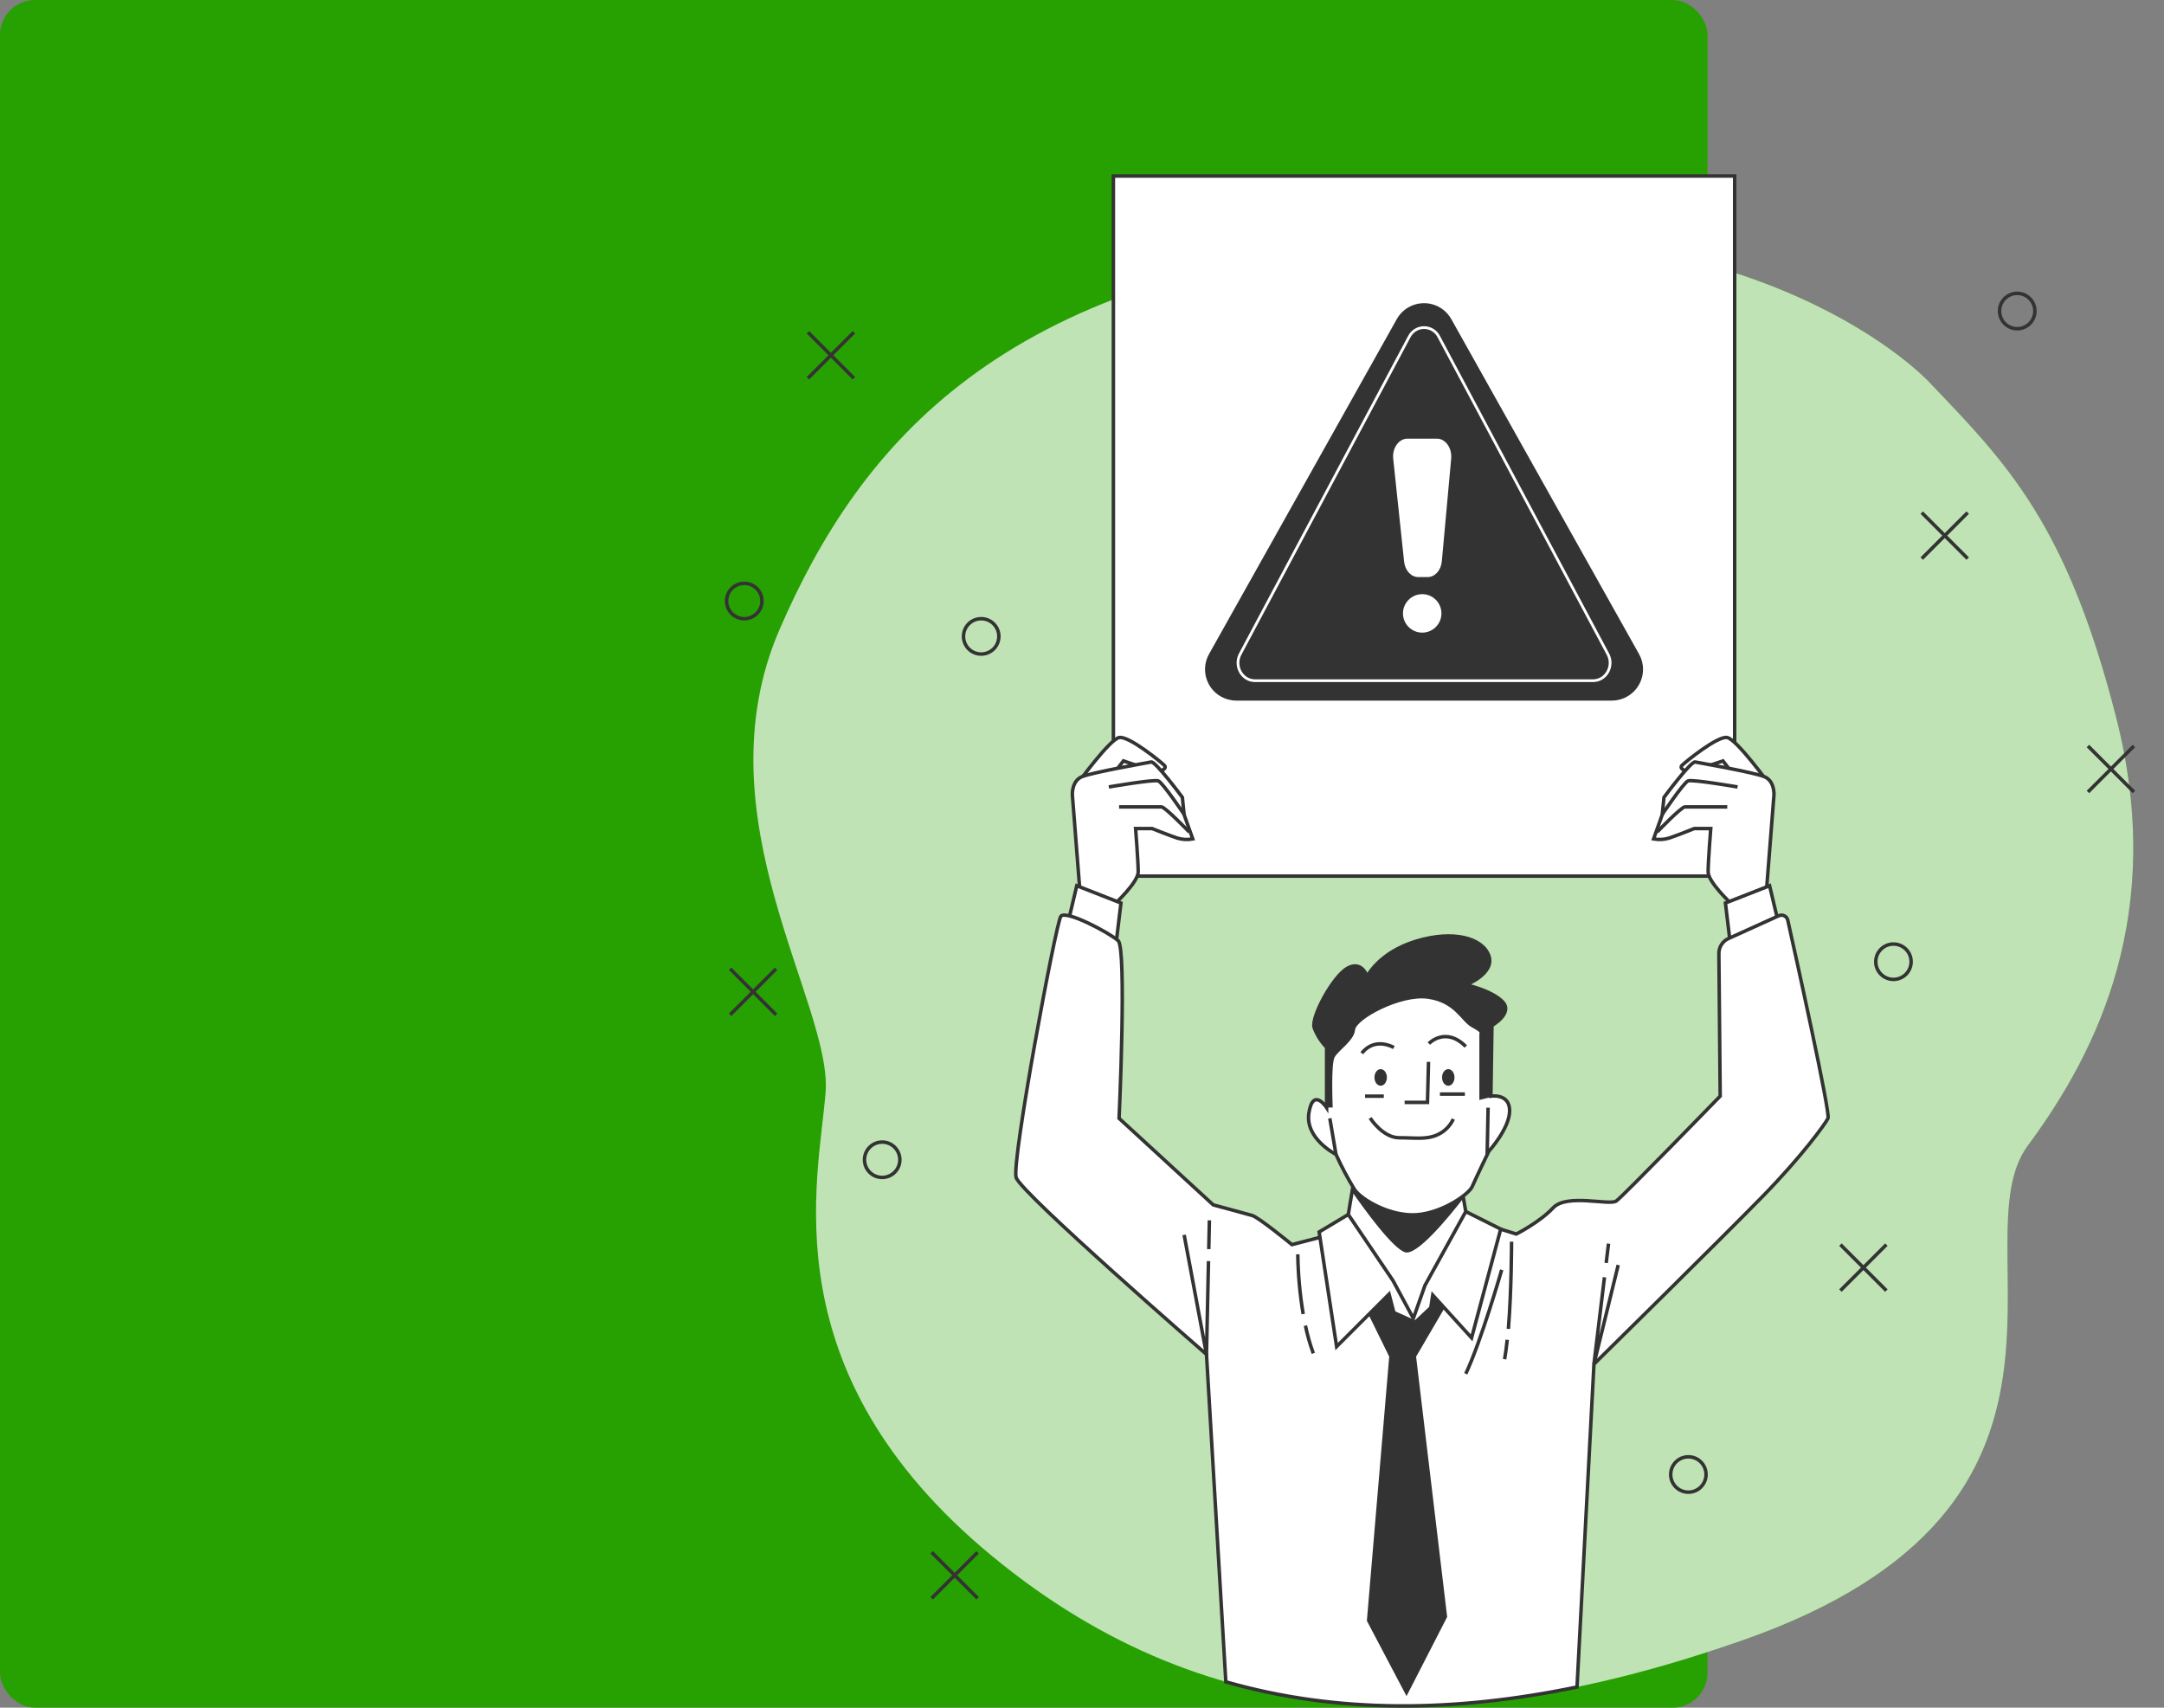 <svg width="621" height="490" viewBox="0 0 621 490" fill="none" xmlns="http://www.w3.org/2000/svg">
<rect x="0" y="0" width="621" height="490" fill="#808080" stroke="none"/>
<rect width="490" height="490" rx="10" fill="#27A102"/>
<path d="M553.51 109.543C553.51 109.543 506.833 58.808 397.244 68.955C287.655 79.102 247.067 126.793 223.728 180.573C200.39 234.353 238.949 288.133 236.919 313.501C234.89 338.869 220.684 393.663 284.611 446.428C348.538 499.193 419.974 498.584 499.73 470.781C610.334 432.222 561.628 356.119 581.922 328.721C602.216 301.324 621.496 261.75 607.29 205.941C593.084 150.132 575.834 132.882 553.51 109.543Z" fill="#27A102"/>
<path opacity="0.7" d="M553.51 109.543C553.51 109.543 506.833 58.808 397.244 68.955C287.655 79.102 247.067 126.793 223.728 180.573C200.39 234.353 238.949 288.133 236.919 313.501C234.89 338.869 220.684 393.663 284.611 446.428C348.538 499.193 419.974 498.584 499.73 470.781C610.334 432.222 561.628 356.119 581.922 328.721C602.216 301.324 621.496 261.75 607.29 205.941C593.084 150.132 575.834 132.882 553.51 109.543Z" fill="white"/>
<path d="M497.793 50.507H319.508V251.39H497.793V50.507Z" fill="white" stroke="#333333" stroke-miterlimit="10"/>
<path d="M209.523 277.986L222.715 291.177" stroke="#333333" stroke-miterlimit="10"/>
<path d="M222.715 277.986L209.523 291.177" stroke="#333333" stroke-miterlimit="10"/>
<path d="M528.143 357.133L541.334 370.325" stroke="#333333" stroke-miterlimit="10"/>
<path d="M541.334 357.133L528.143 370.325" stroke="#333333" stroke-miterlimit="10"/>
<path d="M267.361 445.413L280.553 458.605" stroke="#333333" stroke-miterlimit="10"/>
<path d="M280.553 445.413L267.361 458.605" stroke="#333333" stroke-miterlimit="10"/>
<path d="M231.846 95.337L245.037 108.529" stroke="#333333" stroke-miterlimit="10"/>
<path d="M245.037 95.337L231.846 108.529" stroke="#333333" stroke-miterlimit="10"/>
<path d="M599.172 214.059L612.363 227.25" stroke="#333333" stroke-miterlimit="10"/>
<path d="M612.363 214.059L599.172 227.25" stroke="#333333" stroke-miterlimit="10"/>
<path d="M551.48 147.088L564.672 160.279" stroke="#333333" stroke-miterlimit="10"/>
<path d="M564.672 147.088L551.48 160.279" stroke="#333333" stroke-miterlimit="10"/>
<path d="M253.156 337.854C255.958 337.854 258.229 335.582 258.229 332.78C258.229 329.978 255.958 327.707 253.156 327.707C250.354 327.707 248.082 329.978 248.082 332.78C248.082 335.582 250.354 337.854 253.156 337.854Z" stroke="#333333" stroke-miterlimit="10"/>
<path d="M281.568 187.676C284.37 187.676 286.641 185.405 286.641 182.603C286.641 179.801 284.37 177.529 281.568 177.529C278.766 177.529 276.494 179.801 276.494 182.603C276.494 185.405 278.766 187.676 281.568 187.676Z" stroke="#333333" stroke-miterlimit="10"/>
<path d="M213.581 177.529C216.383 177.529 218.655 175.258 218.655 172.456C218.655 169.654 216.383 167.382 213.581 167.382C210.779 167.382 208.508 169.654 208.508 172.456C208.508 175.258 210.779 177.529 213.581 177.529Z" stroke="#333333" stroke-miterlimit="10"/>
<path d="M578.878 94.323C581.68 94.323 583.952 92.051 583.952 89.249C583.952 86.447 581.68 84.175 578.878 84.175C576.076 84.175 573.805 86.447 573.805 89.249C573.805 92.051 576.076 94.323 578.878 94.323Z" stroke="#333333" stroke-miterlimit="10"/>
<path d="M543.363 281.03C546.165 281.03 548.436 278.758 548.436 275.956C548.436 273.154 546.165 270.883 543.363 270.883C540.561 270.883 538.289 273.154 538.289 275.956C538.289 278.758 540.561 281.03 543.363 281.03Z" stroke="#333333" stroke-miterlimit="10"/>
<path d="M484.509 428.163C487.311 428.163 489.583 425.892 489.583 423.09C489.583 420.288 487.311 418.016 484.509 418.016C481.707 418.016 479.436 420.288 479.436 423.09C479.436 425.892 481.707 428.163 484.509 428.163Z" stroke="#333333" stroke-miterlimit="10"/>
<path d="M309.248 224.815C309.248 224.815 318.441 212.141 321.181 211.624C323.921 211.106 333.104 218.584 334.098 219.579C335.093 220.573 333.084 221.324 332.069 221.324C331.054 221.324 322.378 218.341 322.378 218.341L319.152 222.562L309.248 224.815Z" fill="white" stroke="#333333" stroke-miterlimit="10"/>
<path d="M309.978 256.677L307.735 228.092C307.735 228.092 307.492 224.115 310.475 222.867C313.458 221.618 329.115 218.899 330.353 218.645C331.591 218.392 339.303 228.792 339.303 228.792L339.8 233.765L342.286 240.725C340.795 241.01 339.262 240.918 337.811 240.472C335.569 239.731 330.607 237.742 330.607 237.742H325.878C325.878 237.742 326.629 247.189 326.629 250.172C326.629 253.156 319.912 259.366 319.912 259.366L319.415 262.593L309.267 258.869L309.978 256.677Z" fill="white" stroke="#333333" stroke-miterlimit="10"/>
<path d="M321.141 231.532H333.317C334.332 231.532 341.273 238.737 341.273 238.737" stroke="#333333" stroke-miterlimit="10"/>
<path d="M318.197 225.809C318.197 225.809 331.125 223.577 332.403 224.074C333.682 224.571 339.861 233.765 339.861 233.765" stroke="#333333" stroke-miterlimit="10"/>
<path d="M306.762 263.587L309.004 254.15L321.678 259.112L320.186 271.542L306.762 263.587Z" fill="white" stroke="#333333" stroke-miterlimit="10"/>
<path d="M507.573 224.815C507.573 224.815 498.379 212.141 495.64 211.624C492.9 211.106 483.707 218.584 482.712 219.579C481.718 220.573 483.727 221.324 484.742 221.324C485.756 221.324 494.442 218.341 494.442 218.341L497.669 222.562L507.573 224.815Z" fill="white" stroke="#333333" stroke-miterlimit="10"/>
<path d="M506.832 256.677L509.074 228.092C509.074 228.092 509.318 224.115 506.335 222.867C503.351 221.618 487.694 218.899 486.456 218.645C485.219 218.392 477.507 228.792 477.507 228.792L477.009 233.765L474.523 240.725C476.015 241.01 477.547 240.918 478.998 240.472C481.231 239.731 486.203 237.742 486.203 237.742H490.931C490.931 237.742 490.18 247.189 490.18 250.172C490.18 253.156 496.898 259.366 496.898 259.366L497.395 262.593L507.542 258.869L506.832 256.677Z" fill="white" stroke="#333333" stroke-miterlimit="10"/>
<path d="M495.671 231.532H483.494C482.48 231.532 475.539 238.737 475.539 238.737" stroke="#333333" stroke-miterlimit="10"/>
<path d="M498.623 225.809C498.623 225.809 485.696 223.577 484.417 224.074C483.139 224.571 476.959 233.765 476.959 233.765" stroke="#333333" stroke-miterlimit="10"/>
<path d="M510.059 263.587L507.816 254.15L495.143 259.112L496.634 271.542L510.059 263.587Z" fill="white" stroke="#333333" stroke-miterlimit="10"/>
<path d="M510.455 262.765L496.005 269.31C494.331 270.071 493.255 271.745 493.266 273.592L493.641 314.515C493.641 314.515 465.777 343.222 463.829 344.612C461.88 346.002 449.623 342.39 445.706 346.57C441.789 350.751 435.122 354.089 435.122 354.089L430.658 352.699L388.578 351.045L381.333 354.384L370.749 357.133C370.749 357.133 361.272 349.33 359.323 348.772C357.375 348.214 348.162 345.728 348.162 345.728L321.14 320.898C321.14 320.898 323.372 272.131 320.866 269.899C318.359 267.666 305.818 260.979 304.417 262.938C303.017 264.896 290.211 333.44 291.601 337.894C292.992 342.349 346.223 388.63 346.223 388.63L351.774 482.582C383.677 491.715 417.243 491.37 452.555 484.074L457.416 391.421C457.416 391.421 494.757 354.637 505.899 343.212C517.04 331.786 523.737 322.593 524.58 320.888C525.31 319.417 515.376 274.546 513.022 263.983C512.768 262.999 511.764 262.4 510.779 262.654C510.668 262.684 510.566 262.725 510.455 262.765Z" fill="white" stroke="#333333" stroke-miterlimit="10"/>
<path d="M346.802 361.862L346.224 388.61L339.811 354.343" stroke="#333333" stroke-miterlimit="10"/>
<path d="M347.055 350.162L346.883 358.422" stroke="#333333" stroke-miterlimit="10"/>
<path d="M460.43 366.499L457.416 391.4L464.377 362.978" stroke="#333333" stroke-miterlimit="10"/>
<path d="M461.595 356.849L460.926 362.39" stroke="#333333" stroke-miterlimit="10"/>
<path d="M374.615 380.37C375.173 383.08 375.934 385.738 376.878 388.336" stroke="#333333" stroke-miterlimit="10"/>
<path d="M372.424 359.914C372.505 365.657 373.022 371.39 373.976 377.052" stroke="#333333" stroke-miterlimit="10"/>
<path d="M432.524 384.439C432.311 386.469 432.068 388.376 431.773 390.01" stroke="#333333" stroke-miterlimit="10"/>
<path d="M433.772 356.291C433.772 356.291 433.772 370.071 432.859 381.314" stroke="#333333" stroke-miterlimit="10"/>
<path d="M430.942 364.368C430.942 364.368 425.087 384.713 420.633 394.191" stroke="#333333" stroke-miterlimit="10"/>
<path d="M391.367 373.288L399.17 389.168L392.757 464.967L403.625 485.596L414.777 463.861L405.857 389.168L416.451 371.055L403.351 359.356L391.367 373.288Z" fill="#333333" stroke="#333333" stroke-miterlimit="10"/>
<path d="M386.914 348.488L378.553 353.501L383.565 386.388L398.614 371.339L400.004 376.636L406.143 379.417L410.597 375.236L411.155 371.613L422.297 383.881L430.658 352.669L420.633 347.646L386.914 348.488Z" fill="white" stroke="#333333" stroke-miterlimit="10"/>
<path d="M389.136 335.114L386.914 348.488L399.73 367.433L405.585 378.3L408.923 368.833L420.633 347.646L418.675 336.504L389.136 335.114Z" fill="white" stroke="#333333" stroke-miterlimit="10"/>
<path d="M419.953 343.81L419.121 339.021L412.729 336.22L391.42 335.205L388.964 335.916L387.949 341.862C391.46 346.936 399.781 358.422 403.292 359.345C406.691 360.228 415.58 349.452 419.953 343.81Z" fill="#333333"/>
<path d="M380.693 317.813C380.693 317.813 376.817 311.847 375.62 319.305C374.423 326.763 383.382 331.238 383.382 331.238C384.955 334.729 386.751 338.118 388.75 341.385C390.841 344.368 399.192 349.148 406.66 348.549C414.128 347.95 421.576 342.582 422.469 340.492C423.362 338.402 427.249 330.345 427.249 330.345C427.249 330.345 433.215 323.78 433.215 318.706C433.215 313.633 427.837 314.536 427.837 314.536L428.141 294.241C428.141 294.241 434.402 290.66 431.125 287.382C427.847 284.104 420.683 282.603 420.683 282.603C420.683 282.603 429.034 279.325 427.249 274.252C425.463 269.178 417.101 266.793 406.356 270.071C395.61 273.349 392.332 280.218 392.332 280.218C392.332 280.218 390.841 275.449 386.66 277.834C382.479 280.218 376.219 291.857 377.122 294.84C377.903 296.961 379.121 298.889 380.693 300.512V317.813Z" fill="white" stroke="#333333" stroke-miterlimit="10"/>
<path d="M409.938 304.683L409.643 316.322H403.078" stroke="#333333" stroke-miterlimit="10"/>
<path d="M393.184 320.797C393.184 320.797 396.766 326.469 401.545 326.469C406.324 326.469 409.297 327.067 412.585 325.576C414.564 324.663 416.147 323.069 417.06 321.091" stroke="#333333" stroke-miterlimit="10"/>
<path d="M391.732 314.536H397.11" stroke="#333333" stroke-miterlimit="10"/>
<path d="M413.215 313.937H420.379" stroke="#333333" stroke-miterlimit="10"/>
<path d="M396.208 311.542C397.194 311.542 397.994 310.475 397.994 309.158C397.994 307.841 397.194 306.773 396.208 306.773C395.221 306.773 394.422 307.841 394.422 309.158C394.422 310.475 395.221 311.542 396.208 311.542Z" fill="#333333"/>
<path d="M415.61 311.542C416.596 311.542 417.396 310.475 417.396 309.158C417.396 307.841 416.596 306.773 415.61 306.773C414.624 306.773 413.824 307.841 413.824 309.158C413.824 310.475 414.624 311.542 415.61 311.542Z" fill="#333333"/>
<path d="M427.836 314.515L428.141 294.221C428.141 294.221 434.402 290.639 431.124 287.362C427.847 284.084 420.683 282.582 420.683 282.582C420.683 282.582 429.034 279.305 427.248 274.231C425.462 269.158 417.101 266.773 406.355 270.051C395.609 273.328 392.332 280.198 392.332 280.198C392.332 280.198 390.84 275.429 386.659 277.813C382.479 280.198 376.218 291.837 377.121 294.82C377.902 296.941 379.12 298.869 380.693 300.492V317.793H382.448C382.448 317.793 381.89 305.271 383.006 303.323C384.123 301.375 388.577 298.584 388.861 295.52C389.145 292.456 401.961 285.485 409.764 286.601C417.568 287.717 419.232 293.014 422.296 294.718C425.361 296.423 424.528 296.393 424.528 296.393V315.622L428.993 314.505C428.608 314.475 428.222 314.475 427.836 314.515Z" fill="#333333"/>
<path d="M390.811 302.227C390.811 302.227 393.855 297.489 400.004 300.553" stroke="#333333" stroke-miterlimit="10"/>
<path d="M410.039 299.437C410.039 299.437 414.778 294.424 420.633 300.279" stroke="#333333" stroke-miterlimit="10"/>
<path d="M427.036 317.834L426.762 331.481" stroke="#333333" stroke-miterlimit="10"/>
<path d="M381.617 320.898L383.382 331.238" stroke="#333333" stroke-miterlimit="10"/>
<path d="M354.799 201.03H462.541C467.493 201.03 471.501 197.002 471.501 192.05C471.501 190.517 471.105 189.016 470.354 187.676L416.473 91.563C414.048 87.24 408.578 85.718 404.256 88.143C402.825 88.945 401.638 90.132 400.836 91.563L346.955 187.676C344.53 191.999 346.072 197.468 350.395 199.883C351.734 200.634 353.256 201.03 354.799 201.03Z" fill="#333333"/>
<path d="M360.137 195.317H457.174C460.888 195.317 463.262 191.106 461.415 187.686L412.902 96.626C411.725 94.282 408.874 93.328 406.53 94.505C405.616 94.962 404.865 95.713 404.409 96.626L355.895 187.686C354.069 191.106 356.423 195.317 360.137 195.317Z" stroke="white" stroke-width="0.79" stroke-miterlimit="10"/>
<path d="M406.986 165.586H409.705C411.795 165.586 413.551 163.617 413.764 161.02L416.443 131.593C416.717 128.549 414.809 125.87 412.384 125.87H403.871C401.385 125.87 399.467 128.6 399.812 131.684L402.927 161.111C403.181 163.668 404.926 165.586 406.986 165.586Z" fill="white"/>
<path d="M413.651 176.007C413.651 179.051 411.176 181.527 408.131 181.527C405.087 181.527 402.611 179.051 402.611 176.007C402.611 172.963 405.087 170.487 408.131 170.487C411.176 170.487 413.651 172.963 413.651 176.007Z" fill="white"/>
</svg>
